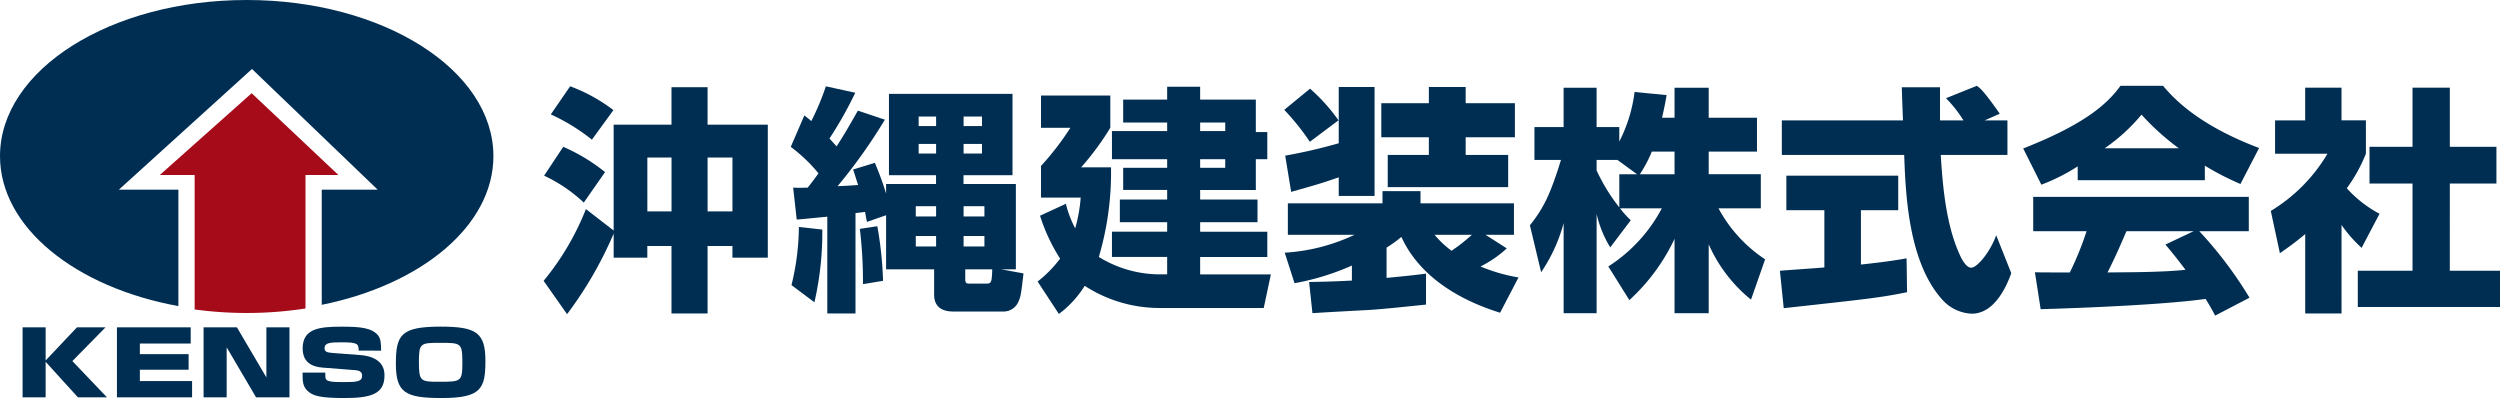 <svg xmlns="http://www.w3.org/2000/svg" xmlns:xlink="http://www.w3.org/1999/xlink" width="300" height="47.763" viewBox="0 0 300 47.763"><defs><clipPath id="a"><rect width="300" height="47.763" fill="none"/></clipPath></defs><g transform="translate(0 0)"><g transform="translate(0 0)" clip-path="url(#a)"><path d="M29.6,0C13.254,0,0,8.387,0,18.733c0,8.546,9.047,15.747,21.407,18V22.762H14.263L30.237,8.279,45.324,22.762H38.61V36.579c11.944-2.412,20.6-9.487,20.6-17.846C59.207,8.387,45.953,0,29.6,0" transform="translate(0 0)" fill="#002e53"/><path d="M33.436,29.313h4.18V45.451a46.419,46.419,0,0,0,6.246.421,46.117,46.117,0,0,0,7.056-.54V29.313h3.948L44.457,19.5Z" transform="translate(-14.258 -8.315)" fill="#a50b19"/><path d="M11.254,68.478h3.429L10.7,72.529l4.148,4.35H11.364L7.492,72.615v4.264H4.727v-8.4H7.492v3.977Z" transform="translate(-2.016 -29.201)" fill="#002e53"/><path d="M33.318,68.478v1.951h-6.1V71.7h5.849v1.866H27.219v1.365h6.265v1.951H24.467v-8.4Z" transform="translate(-10.434 -29.201)" fill="#002e53"/><path d="M46.591,68.478l3.54,6.013V68.478H52.9v8.4h-4.01l-3.526-6v6H42.595v-8.4Z" transform="translate(-18.164 -29.201)" fill="#002e53"/><path d="M70.033,71.208c-.014-.746-.028-.992-1.908-.992-1.383,0-2.185,0-2.185.715,0,.373.221.512.982.565l3.263.245c2.945.224,2.945,1.994,2.945,2.463,0,2.228-1.645,2.7-4.826,2.7-2.9,0-3.678-.288-4.217-.7-.788-.586-.788-1.29-.788-2.356h2.724c.014.587.014.661.069.768.18.32.761.373,2.088.373,1.617,0,2.267-.042,2.267-.767,0-.171-.028-.608-.774-.661l-3.955-.309c-1.272-.1-2.406-.607-2.406-2.313,0-2.431,2.116-2.6,4.715-2.6,2.157,0,3.568.128,4.314,1.023.332.406.373.874.387,1.855Z" transform="translate(-26.993 -29.138)" fill="#002e53"/><path d="M93.569,72.433c0,3.327-.5,4.468-5.228,4.468-4.342,0-5.517-.607-5.517-4.1,0-3.476.595-4.468,5.365-4.468,4.287,0,5.38.725,5.38,4.1m-7.979.181c0,2.293.207,2.335,2.42,2.335,2.641,0,2.793,0,2.793-2.335s-.194-2.334-2.614-2.334-2.6,0-2.6,2.334" transform="translate(-35.319 -29.138)" fill="#002e53"/><path d="M122.14,35.727a46.113,46.113,0,0,1-5.593,9.669l-2.811-4a31.91,31.91,0,0,0,5.076-8.61l3.327,2.575v-12.7h6.94V18.164h4.331v4.491h7.228V38.617h-4.245v-1.4h-2.983V45.31h-4.331V37.215h-2.9v1.4H122.14Zm-6.052-10.412a21.948,21.948,0,0,1,5.019,3.032l-2.552,3.661a18.232,18.232,0,0,0-4.761-3.232Zm.832-7.265a20.068,20.068,0,0,1,5.191,2.86l-2.581,3.547a23.345,23.345,0,0,0-4.933-3.032Zm9.264,15.017h2.9V26.6h-2.9Zm7.228,0h2.983V26.6h-2.983Z" transform="translate(-48.501 -7.697)" fill="#002e53"/><path d="M169.825,33.7c-1.2.114-3.183.314-3.67.343l-.43-3.833c.63.029.831.029,1.749,0,.344-.429.746-.944,1.291-1.716a18.988,18.988,0,0,0-3.326-3.175l1.634-3.776c.344.286.545.429.832.687a31.057,31.057,0,0,0,1.749-4.176l3.527.772a46.332,46.332,0,0,1-3.1,5.493c.229.258.43.457.86.944.516-.8,1.2-1.889,2.552-4.291l3.241,1.087a64.527,64.527,0,0,1-5.679,7.981c.8-.028,1.635-.086,2.466-.143-.172-.515-.287-.915-.6-1.86l2.61-.8a36.647,36.647,0,0,1,1.348,3.69V29.778h5.994V28.72h-5.65V18.965h14.827V28.72h-5.88v1.058h6.282V40.019H190.7l2.667.486c-.287,2.517-.344,2.8-.6,3.375a1.94,1.94,0,0,1-1.749,1.2h-6.052c-1.635,0-2.323-.773-2.323-2.032V40.019h-5.764V33.525l-2.295.8c-.172-.83-.172-.915-.229-1.2l-1.147.143V45.31h-3.384Zm-.6,1.545a37.486,37.486,0,0,1-.946,8.725l-2.754-2.06a29.849,29.849,0,0,0,.889-6.979Zm6.6-.4a43.829,43.829,0,0,1,.688,6.55l-2.409.4a53.551,53.551,0,0,0-.373-6.636Zm4.617-1.173h2.438v-1.23h-2.438Zm0,3.6h2.438V36.014h-2.438Zm.344-14.445h2.094V21.682h-2.094Zm0,3.29h2.094V24.972h-2.094Zm5.392-3.29h2.209V21.682h-2.209Zm0,3.29h2.209V24.972h-2.209Zm0,7.552h2.5v-1.23h-2.5Zm0,3.6h2.5V36.014h-2.5Zm.2,3.833c0,.486.057.63.488.63h2.007c.66,0,.688-.171.746-1.716h-3.241Z" transform="translate(-70.548 -7.697)" fill="#002e53"/><path d="M232.631,40.662V38.574h-6.625V35.542h6.625V34.4h-5.678V31.68h5.678V30.536h-5.277v-2.66h5.277v-1.03h-6.625V23.47h6.625V22.44h-5.277V19.695h5.277V18.15h3.958v1.545h6.682v3.891h1.377v3.261h-1.377v3.69H236.59V31.68h6.883V34.4H236.59v1.145h8.059v3.032H236.59v2.088h8.489l-.86,4.033H231.743a16.481,16.481,0,0,1-9.006-2.66,12.219,12.219,0,0,1-3.1,3.375l-2.552-3.891a14.429,14.429,0,0,0,2.7-2.746,21.632,21.632,0,0,1-2.409-5.15l3.1-1.43a12.98,12.98,0,0,0,1.118,2.946,18.363,18.363,0,0,0,.66-3.69h-4.761v-3.8a33.393,33.393,0,0,0,3.527-4.577h-3.527V19.208h8.317V23.07a33.191,33.191,0,0,1-3.5,4.748h3.585a35.833,35.833,0,0,1-1.462,10.756,13.955,13.955,0,0,0,7.227,2.088ZM239.6,22.44H236.59v1.03H239.6Zm0,4.406H236.59v1.03H239.6Z" transform="translate(-92.572 -7.74)" fill="#002e53"/><path d="M271.784,18.4a21.95,21.95,0,0,1,3.413,3.8l-3.441,2.574a28.816,28.816,0,0,0-3.069-3.833Zm-.115,23.2c1.577-.028,3.04-.057,5.134-.172v-1.8a30.09,30.09,0,0,1-6.883,2.117l-1.176-3.662a22.708,22.708,0,0,0,8.375-2.145h-8V32.159h11.358V30.7h4.56v1.459h11.214v3.776h-3.413l2.553,1.631a13.693,13.693,0,0,1-3.155,2.174,20.8,20.8,0,0,0,4.56,1.316l-2.209,4.234c-2.064-.658-9.034-2.918-11.844-9.1a16.346,16.346,0,0,1-1.779,1.287v3.633c2.926-.286,3.671-.372,4.732-.515v3.719c-1.749.171-4.56.486-6.6.629-1,.057-5.908.314-7.027.4ZM268.8,26.438a63.032,63.032,0,0,0,6.424-1.488V18.2h4.3V31.272h-4.3V29.041c-2.236.773-2.581.858-5.707,1.745ZM286.039,18.2h4.417v1.945h5.908v4.091h-5.908v2.116h5.1v3.862H281.105V26.352h4.933V24.236h-5.707V20.145h5.707Zm.688,17.735a11.281,11.281,0,0,0,2.036,1.917,20.8,20.8,0,0,0,2.438-1.917Z" transform="translate(-114.576 -7.761)" fill="#002e53"/><path d="M337.439,21.953v-3.6h4.1v3.6h5.794v4.062H341.54v2.718h6.253v4.091h-5.077a16.937,16.937,0,0,0,5.593,6.121l-1.692,4.835a17.762,17.762,0,0,1-5.077-6.637v8.267h-4.1V36.485a23.555,23.555,0,0,1-5.42,7.351L329.494,39.8a18.655,18.655,0,0,0,6.425-6.979H330.9a10.223,10.223,0,0,0,1.291,1.43l-2.467,3.261a13.523,13.523,0,0,1-1.635-4v11.9h-3.958V34.6a19.444,19.444,0,0,1-2.7,5.893l-1.348-5.635c1.692-2.116,2.467-3.776,3.729-7.838h-3.184V23.069h3.5v-4.72h3.958v4.72h2.724v1.745a17.878,17.878,0,0,0,1.835-5.95l3.843.372c-.115.715-.258,1.43-.545,2.718Zm-4.5,6.78-2.351-1.717h-2.5v1.258a21.553,21.553,0,0,0,2.724,4.434V28.733Zm4.5,0V26.015h-2.724a15.755,15.755,0,0,1-1.434,2.718Z" transform="translate(-136.495 -7.825)" fill="#002e53"/><path d="M372.386,40.148c.172-.029,4.819-.343,5.335-.4V32.882h-4.56V28.735h13.422v4.147h-4.474V39.4c3.212-.344,4.5-.572,5.478-.744l.057,4.062c-3.241.658-4.618.8-14.8,1.917ZM396.965,22.1h2.724v4.147h-8c.172,2.746.487,7.867,2.122,11.614.172.429.8,1.916,1.52,1.916.774,0,2.323-1.974,3.011-3.89l1.807,4.548c-.459,1.287-1.893,4.862-4.733,4.862a5.019,5.019,0,0,1-3.47-1.6c-4.159-4.52-4.474-12.757-4.646-17.449H372.616V22.1h14.541c-.029-.458-.143-3.776-.143-3.976H391.6V22.1h2.811a15.1,15.1,0,0,0-2.094-2.66l3.7-1.487c.43.314.8.572,2.753,3.346Z" transform="translate(-158.797 -7.655)" fill="#002e53"/><path d="M429.826,27.619a23.291,23.291,0,0,1-4.36,2.2l-2.18-4.348c7-2.746,9.981-5.149,11.673-7.523h5.105c1.234,1.459,4.159,4.691,11.529,7.466l-2.236,4.32a32.728,32.728,0,0,1-4.274-2.2v1.745H429.826Zm16.491,17.907c-.287-.544-.6-1.144-1.147-2-4.875.687-14.627,1.087-19.79,1.23l-.688-4.434c.143.029,3.786.029,4.188.029a36.618,36.618,0,0,0,2.008-4.949h-6.4V31.281h25.87V35.4h-5.938a48.254,48.254,0,0,1,6.023,7.981Zm-4.36-20.081a29.52,29.52,0,0,1-4.473-4.033,21.657,21.657,0,0,1-4.418,4.033Zm1.779,9.954h-8.06c-1.032,2.4-1.377,3.147-2.265,4.949,3.383-.029,6.481-.029,9.349-.315-1.2-1.6-1.835-2.345-2.409-3.032Z" transform="translate(-180.502 -7.655)" fill="#002e53"/><path d="M483.576,45.438h-4.359V35.912a35.055,35.055,0,0,1-3.04,2.289l-1.09-5.063a19.8,19.8,0,0,0,6.8-6.866H475.6v-4h3.613V18.349h4.359v3.919H486.5v4a18.794,18.794,0,0,1-2.294,4.148,14.26,14.26,0,0,0,3.929,3.061l-2.151,4.09a16.411,16.411,0,0,1-2.41-2.746Zm8.518-27.089h4.474v7.094h5.593v4.406h-5.593V40.317h6.023v4.348H485.527V40.317h6.567V29.849h-5.162V25.443h5.162Z" transform="translate(-202.591 -7.825)" fill="#002e53"/></g></g></svg>